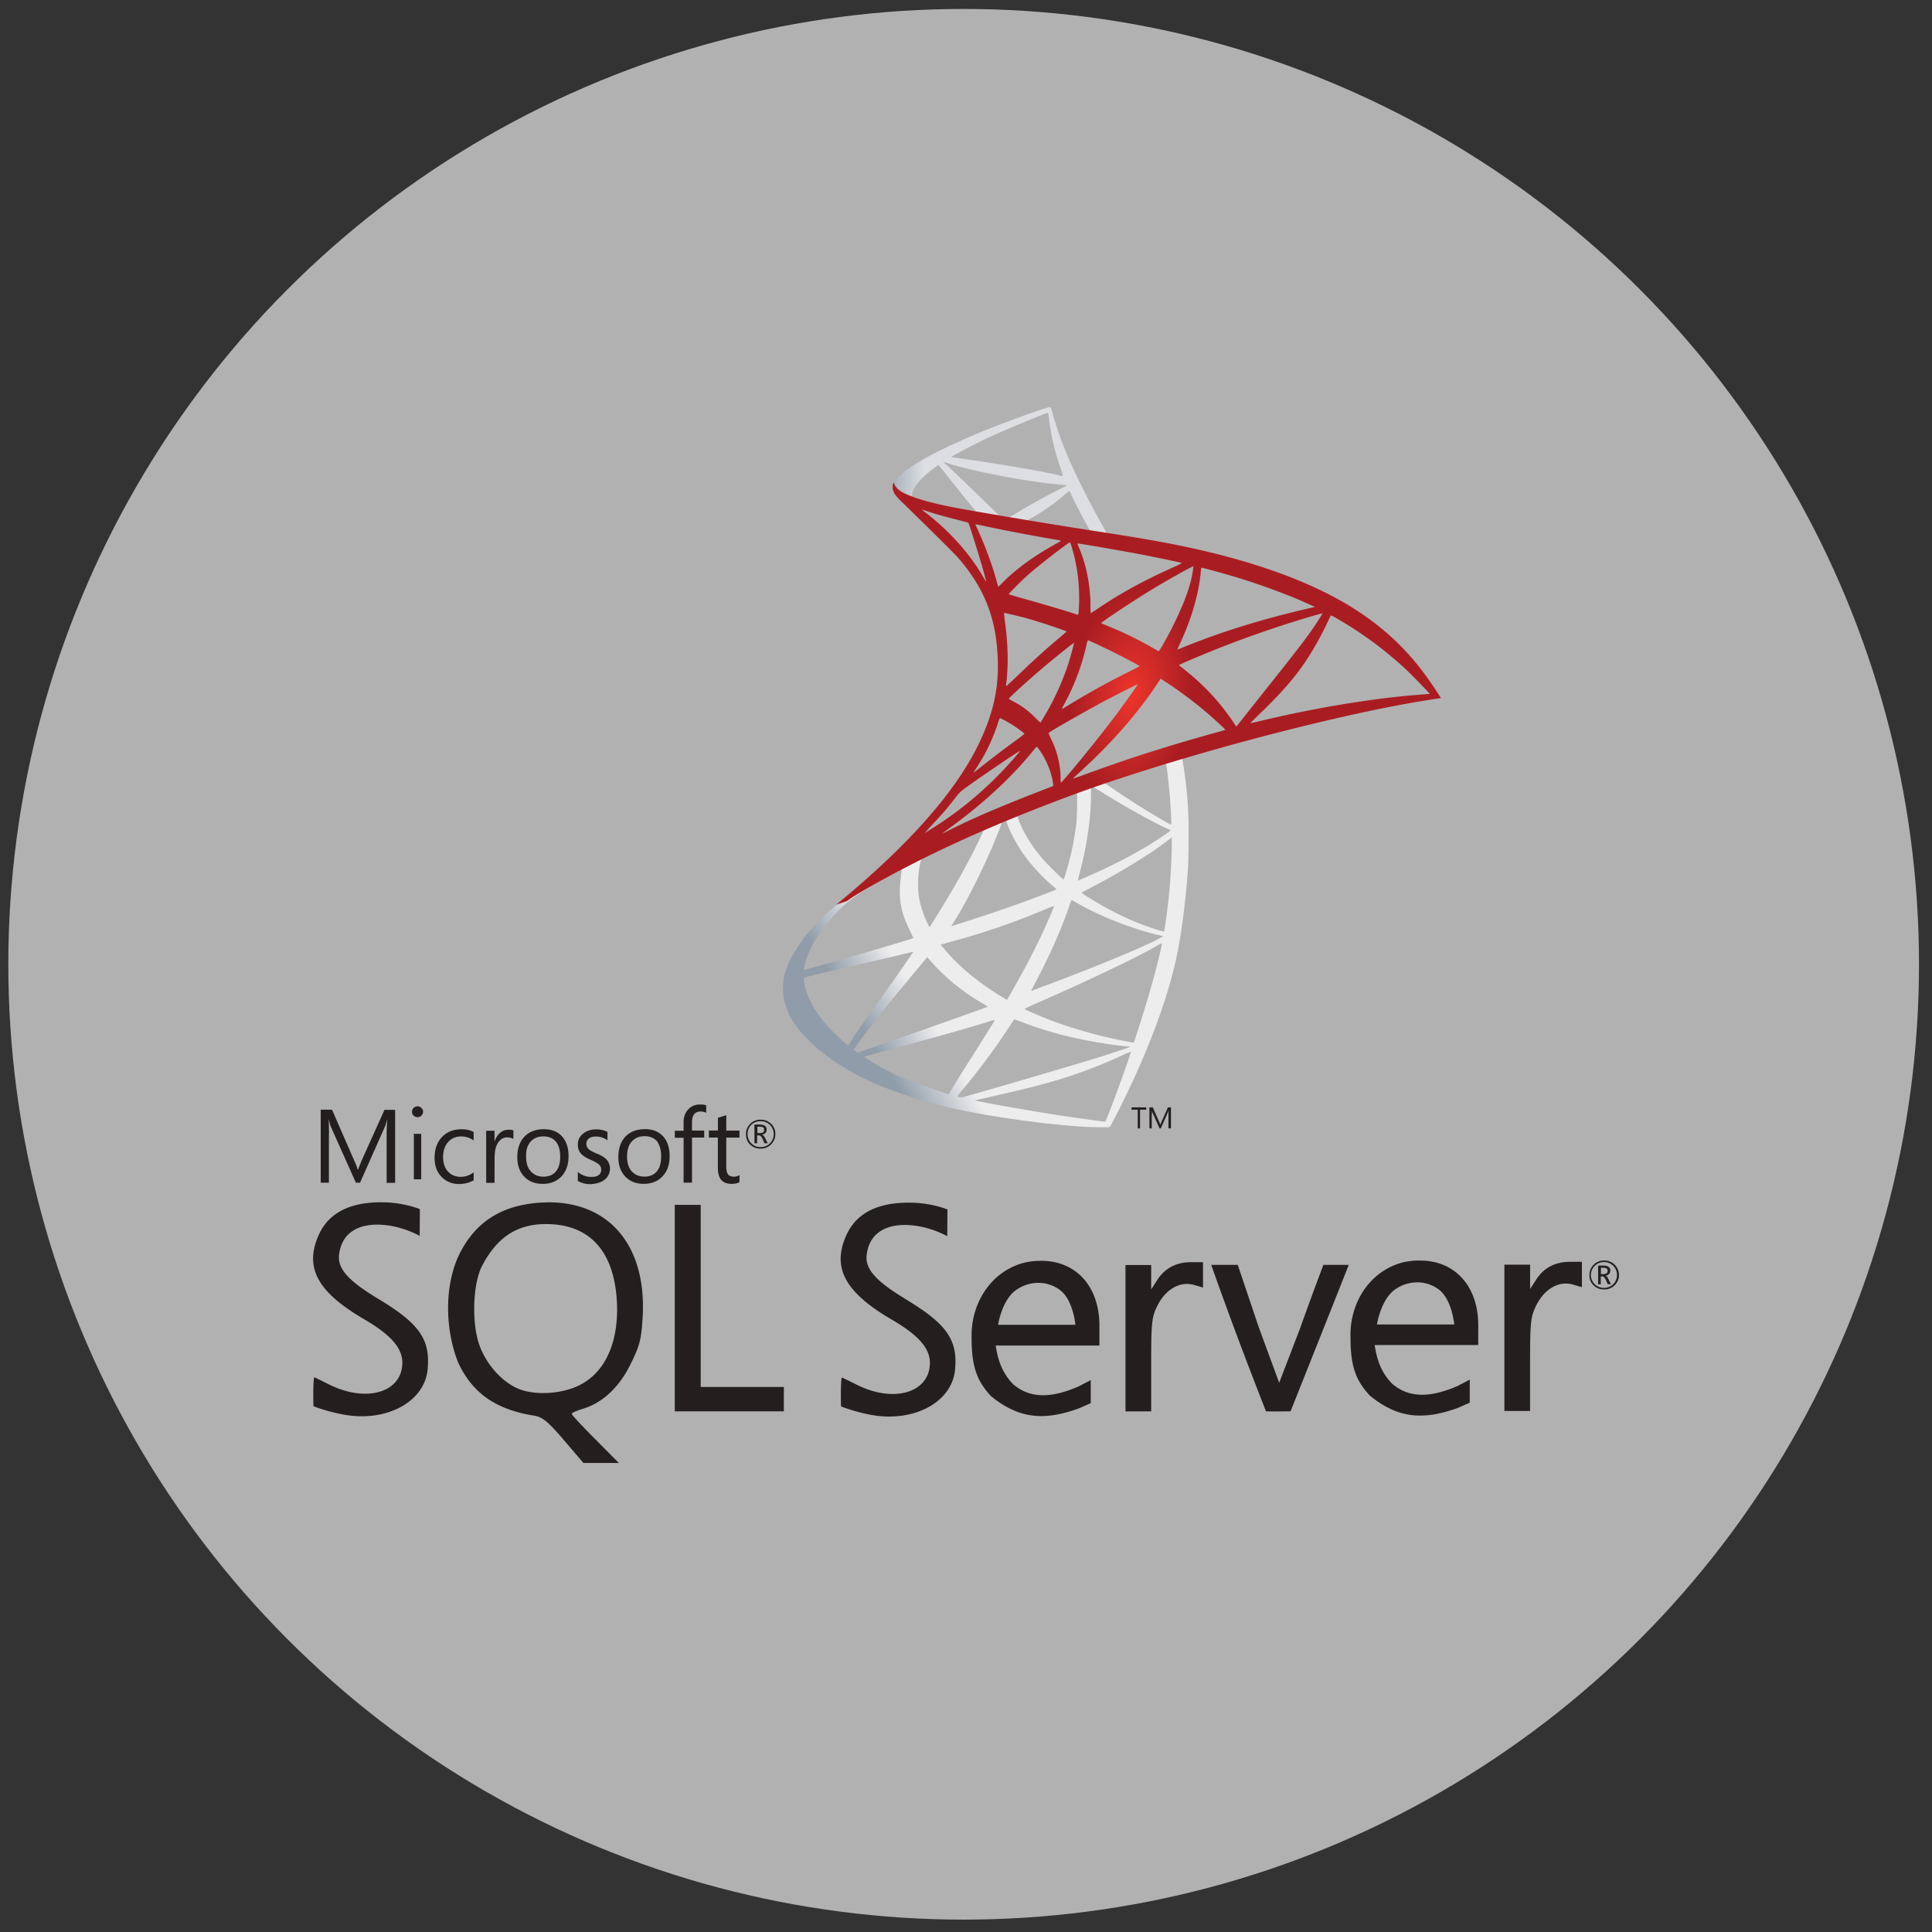 <svg id="Layer_1" data-name="Layer 1" xmlns="http://www.w3.org/2000/svg" xmlns:xlink="http://www.w3.org/1999/xlink" viewBox="0 0 2500 2500"><rect x="0" y="0" width="2500" height="2500" fill="#333333" stroke="none"/><defs><style>.cls-1{fill:#b2b1b1;}.cls-2{fill:url(#linear-gradient);}.cls-3{fill:url(#linear-gradient-2);}.cls-4{fill:url(#radial-gradient);}.cls-5{fill:#231f1f;}</style><linearGradient id="linear-gradient" x1="-8449.93" y1="106.38" x2="-6674.2" y2="-942.87" gradientTransform="translate(1474.74 1362.58) scale(0.04)" gradientUnits="userSpaceOnUse"><stop offset="0" stop-color="#909ca9"/><stop offset="1" stop-color="#ededee"/></linearGradient><linearGradient id="linear-gradient-2" x1="-8410.07" y1="-19669.04" x2="-6981.27" y2="-19669.04" gradientTransform="translate(1474.74 1362.58) scale(0.04)" gradientUnits="userSpaceOnUse"><stop offset="0" stop-color="#939fab"/><stop offset="1" stop-color="#dcdee1"/></linearGradient><radialGradient id="radial-gradient" cx="-9193.64" cy="-2279.99" r="1897.01" gradientTransform="matrix(-0.04, -0.01, 0.01, -0.07, 1118.92, 647.1)" gradientUnits="userSpaceOnUse"><stop offset="0" stop-color="#ee352c"/><stop offset="1" stop-color="#a91d22"/></radialGradient></defs><circle class="cls-1" cx="1246.97" cy="1247.78" r="1236.2"/><path class="cls-2" d="M1550.73,961.93l-186.61,60.93-162.35,71.66-45.42,12c-11.56,11-23.69,22.14-36.81,33.43-14.39,12.41-27.79,23.69-38.08,31.87-11.43,9-28.35,26-37,36.68-12.83,16.07-23,33.14-27.36,46.26-7.76,23.7-3.95,47.68,11,69.82,19.18,28.21,57.41,57,102,76.59,22.71,10,60.93,22.85,89.71,30,47.81,12.13,140.34,25.25,191.26,27.23,10.29.42,24.12.42,24.68,0,1.13-.71,9-15.8,18.2-34.56,31.31-63.9,53.88-123.84,66.15-175,7.34-31,13.12-72.36,16.92-121.3,1-13.69,1.42-59.53.57-75a527.52,527.52,0,0,0-7-66.15c-.57-3-.71-5.65-.43-5.79.57-.42,2.26-1,25.25-7.62l-4.65-11Zm-42.6,25c1.7,0,6.21,43.3,7.34,70.66.28,5.79.14,9.59-.14,9.59-1.13,0-23.84-13.39-40.06-23.55-14.11-8.89-40.9-26.66-45.14-30-1.41-1-1.27-1.13,10.3-5.08C1460,1001.85,1506.58,986.9,1508.13,986.9Zm-95.06,31.31c1.27,0,4.51,1.83,12.27,6.63,29.05,18.19,68.55,40.2,85.47,47.53,5.22,2.26,5.78,1.41-6.2,9.6-25.67,17.49-57.69,34.69-96.91,52-6.91,3.11-12.69,5.5-12.83,5.5s.56-3.52,1.69-7.75c9.45-35.13,14.81-70.67,15.1-99.16.14-14.11.14-14.11,1.41-14.53-.29.14-.15.14,0,.14Zm-19.61,7.48c.84.84.28,32.44-.85,41a359.72,359.72,0,0,1-13,61.36,92.91,92.91,0,0,1-3.25,9.87c-.56.7-19.89-18.2-26.23-25.53a190.6,190.6,0,0,1-26-37.8c-3.24-6.35-8.32-18.76-7.89-19.18,2.25-1.55,76.59-30.33,77.15-29.76Zm-92.25,36.24a.52.52,0,0,1,.43.15,26.17,26.17,0,0,1,2.11,5.07c4.51,12.27,14.67,30.33,23.42,41.9,9.59,12.69,22.14,26.23,32.58,35.12,3.38,2.82,6.49,5.5,6.91,5.92.85.85,1.13.7-21.86,9.45-26.66,10.16-55.72,20.31-89,31q-11.93,3.84-23.83,7.76c-1.27.42-.85-.28,2.82-6.06,16.5-25.82,41.61-76.45,55.71-112.28,2.4-6.21,4.8-12.41,5.22-13.82a5.1,5.1,0,0,1,3.1-3.67,13.93,13.93,0,0,1,2.4-.57ZM1273,1073.64c.43.29-6.77,15.38-13.82,29.2-13.68,26.66-28.63,52.89-48.66,84.77-3.39,5.5-6.63,10.58-7,11.14-.71,1-1,.71-3.25-3.66a129.81,129.81,0,0,1-10.86-32.73c-2.12-11-1.69-30.18.71-42,1.83-8.74,1.69-8.6,5.92-10.72,18-9.17,76.45-36.53,77-36Zm243.31,9.88v5.92c0,31.45-3.38,74.62-8.32,106.07-.85,5.5-1.55,10-1.69,10.16,0,0-4.09-1.13-8.89-2.54a364.25,364.25,0,0,1-64.88-27.79c-13.68-7.48-33.57-19.75-33-20.31.14-.14,6.07-3.25,13-6.91a832.43,832.43,0,0,0,77.15-45.28c8.61-5.78,21.58-15.09,24.41-17.63l2.25-1.69Zm-349.8,41.74c.56,0,.42,1.13-.42,6.21-.57,3.67-1.27,10.44-1.55,15.09-1.13,20.6,2.25,35.83,12.41,56.71,2.82,5.78,5.08,10.57,4.93,10.71-1,.85-94.36,28.22-123.7,36.26-8.74,2.39-16.36,4.51-16.92,4.65-1,.28-1.13.14-.71-2.26,3.25-20.73,19-47.81,41-70.66,14.67-15.24,26.37-24.12,46.4-35.55,14.39-8.18,36.54-20.45,38.23-21,0-.15.14-.15.28-.15Zm220,39.36c.14-.14,3.52,1.69,7.61,4.09,30.19,17.49,72.22,33.71,108,42l3.24.71-4.51,2.53c-18.76,10.44-80.4,36.11-143.45,59.67-9.17,3.38-18.19,6.77-19.89,7.48a10.15,10.15,0,0,1-3.24,1c0-.14,2.54-5.08,5.78-11.14,17.63-33,35.4-73.2,44.43-101.13,1.13-2.68,1.84-5.08,2-5.22Zm-22.43,7.33c.14.15-1,3.11-2.4,6.49-12.27,29.76-28.35,62.21-48.94,98.6-5.22,9.31-9.59,16.78-9.74,16.78s-4.37-2.54-9.44-5.64c-29.91-18.34-56.42-40.9-73.77-62.77l-2.54-3.1,12.83-3.53c46-12.55,85.05-26.09,123.84-42.73C1359.47,1173.79,1364,1172,1364.12,1172Zm139.36,48.67h0c.14,3.24-7,32.3-13,53.31-4.94,17.63-9.17,31.46-16.92,55.86-3.39,10.72-6.35,19.6-6.49,19.6a9.42,9.42,0,0,1-1.84-.42c-41.89-7.62-79.41-18.2-114.67-32.3-9.87-4-24-10.3-24.82-11-.29-.29,8.18-4.23,18.9-8.89,64.18-28.07,130.75-60,153.6-73.63a18.27,18.27,0,0,1,5.22-2.53Zm-321.74,11c.29.28-17.63,26.09-42.73,61.21-8.75,12.28-18.9,26.66-22.71,32s-9.59,13.82-12.84,18.9l-5.92,9.17-6.35-5.36a235,235,0,0,1-26.24-26.8c-12.13-15.09-20.31-31-23.55-45.56-1.55-6.77-1.55-10.15-.14-10.57,2.11-.57,39.77-9.46,75-17.64,19.6-4.51,42.31-9.87,50.49-11.84s14.81-3.53,15-3.53Zm18.06,6.91,4.51,5.08a264.94,264.94,0,0,0,66.15,54.16c4.52,2.54,7.9,4.8,7.62,4.94-1,.7-87.17,31.31-127.09,45.13-22.42,7.9-40.9,14.25-41,14.25a24.43,24.43,0,0,1-2.82-1.84l-2.54-1.83,4.09-5.92c13.26-19.19,29.9-40.2,66.15-83.93l25-30Zm112.56,80.54c.14-.14,6.34,2.11,14,4.94a451.84,451.84,0,0,0,52.33,16.22c24,6.06,58.68,12,79.13,13.68,3.1.28,4.8.56,4.23,1-1,.56-21.72,7.47-37,12.27-24.27,7.61-98.32,29.48-158.69,46.83-11.14,3.24-20.73,5.92-21.29,6.06-1.41.28-6.07-1-6.07-1.55a101.36,101.36,0,0,1,7.48-9.45,836.16,836.16,0,0,0,57.26-77c4.66-7.06,8.61-12.84,8.61-13Zm-24.83.7c.14.15-9.87,16.22-27.36,43.87-7.48,11.71-15.8,25-18.76,29.62s-7.06,11.57-9.45,15.52l-4.09,7.19-2.12-.56c-5.08-1.42-40.76-14-50.21-17.78a347,347,0,0,1-32.87-15.09c-11.28-6.06-25.39-15.09-24.26-15.37.28-.14,19.61-5.36,42.88-11.71,61.78-16.79,96-26.52,118.48-33.57,4.09-1.27,7.62-2.26,7.76-2.11ZM1463.14,1361h.14c.56,1.41-22.29,64.88-30.61,84.91-1.83,4.51-2.54,5.65-3.52,5.5-2.4-.14-35.55-4.79-55.72-7.76-35.12-5.35-94.08-15.65-108.89-19l-3.38-.7,21-4.8c45.14-10.16,66.86-15.66,88.86-22.43a628,628,0,0,0,83.08-32c4.37-2,8-3.53,9-3.67Z"/><path class="cls-3" d="M1358.34,526.93c-3.1-.42-53.18,17.63-85.48,30.75-43.58,17.78-77.43,34.7-98.31,49.37-7.76,5.5-17.49,15.23-19,19a13.26,13.26,0,0,0-.85,4.8l18.9,17.91,45,14.39,107.06,19.18,122.43,21,1.27-10.58c-.43,0-.71-.14-1.13-.14l-16.08-2.54-3.24-5.79c-16.65-29.33-35-65.73-45.7-90.27a464.31,464.31,0,0,1-20.6-56.84c-2.4-9.59-2.68-10.16-4.23-10.3Zm-2.26,7.2h.14c.14.14.71,4.09,1.27,8.74a294.89,294.89,0,0,0,13.68,59.38c5.22,15.52,5.22,14.67-.84,12.84-14.39-4-78.85-15.09-125.53-21.58-7.48-1-13.83-2-13.83-2.12-.56-.56,33.71-18.47,48.8-25.53C1299.1,557,1352.13,534.83,1356.08,534.13Zm-136,63.19,5.5,1.83c29.9,10.16,105.08,24.54,146.55,27.93,4.65.42,8.61.85,8.74.85s-3.8,2.25-8.88,4.65c-20,10-42,22.29-57.27,31.74-4.51,2.82-8.6,5.07-9.16,5.07s-3.53-.56-6.63-1l-5.64-.85-14.11-13.83c-24.82-24.11-44.29-42.73-51.76-49.79Zm-5.64,4.37,19.89,24.82c10.86,13.69,21.86,27.08,24.26,30s4.37,5.36,4.23,5.5c-.57.42-28.77-5.08-43.73-8.46-15.37-3.53-21.72-5.22-31.17-8.18l-7.76-2.54v-2c.14-9.45,12.13-23.56,32.44-37.94Zm169,33.85c.56,0,1.26,1.27,3,5.08,4.79,10.58,19.75,39.07,23.41,44.57,1.13,1.84,3.1,2-16.78-1.27-47.82-7.76-63.19-10.29-63.19-10.58a14.46,14.46,0,0,1,3.24-2.11,275.67,275.67,0,0,0,43-29.76c3.25-2.68,6.21-5.22,6.77-5.65C1383,635.54,1383.3,635.4,1383.45,635.54Z"/><path class="cls-4" d="M1156.49,624.12s-3.1,4.93-.14,12.27c1.84,4.51,7.2,10,13.26,15.65,0,0,62.77,61.22,70.39,70,34.69,40,49.79,79.55,51.2,134,.84,35-5.79,65.73-22.29,101.42-29.34,64-91.26,134.7-186.75,213.13l14-4.66c9-6.77,21.3-14,50.07-29.76,66.43-36.39,141.19-69.82,232.87-104.24,132-49.65,349.1-107.76,472.66-126.66l12.83-2-2-3.1c-11.28-17.49-19-28.35-28.35-39.92-27.08-33.57-60-60.79-100.15-83.36-55.29-30.89-126.8-55-217.35-72.92-17.07-3.39-54.59-9.87-85.06-14.53-64.6-10-106.35-16.92-152.33-24.82-16.5-2.82-41.19-7.05-57.55-10.58-8.46-1.83-24.68-5.64-37.38-10-10.15-4-24.82-7.91-27.93-19.89Zm36.4,35.26c.14-.14,2.39.7,5.36,1.69,5.36,1.83,12.27,3.95,20.45,6.21q9.29,2.55,18.62,4.93c8.46,2.12,15.51,4.09,15.65,4.09,1,1,15.24,46.55,20,64,1.84,6.63,3.25,12.27,3.11,12.27s-1.7-2.26-3.53-5.5c-16.5-29.06-42.6-58.54-72.78-82.23A60,60,0,0,1,1192.89,659.38Zm69.39,19.18a56.44,56.44,0,0,1,7.62,1.27c24,5.36,67,13.54,94.5,18.2,4.66.7,8.33,1.55,8.33,1.83s-1.7,1.27-3.81,2.4c-4.66,2.4-23.42,13.54-29.62,17.77-15.66,10.44-29.76,21.72-39.92,31.88-4.09,4.09-7.62,7.47-7.62,7.47s-.84-2.39-1.55-5.36c-5.08-19.6-15.66-48.66-25.25-69.11a61.39,61.39,0,0,1-2.82-6.49c0,.28,0,.14.14.14Zm122.15,23.27c.85.29,2.26,5.08,5.08,15.66a230.73,230.73,0,0,1,6.77,64.6c-.28,5.93-.56,11.43-.85,12.13l-.42,1.41-7.33-2.39c-15.1-4.8-39.64-12-60.65-17.92-12-3.24-21.72-6.2-21.72-6.49,0-.84,17.49-18.33,25-25,14.24-12.56,52.89-42.46,54.16-42Zm9.73,1.41c.43-.42,58.4,9.6,84.78,14.67,19.6,3.81,48.09,9.74,49.79,10.44.84.28-2.12,2-11.57,6.21-37.24,16.78-64.88,31.87-92.39,50.21-7.19,4.8-13.26,8.75-13.4,8.75a77.35,77.35,0,0,1-.28-9c0-26.8-5.36-53.88-15.23-76.73C1394.87,705.5,1394,703.39,1394.16,703.24Zm149.94,29.63c.42.42-1.41,11.84-3.1,18.61-5.08,21-18.76,52.19-35.54,81.53a94.45,94.45,0,0,1-5.93,9.59c-.28.14-4.09-2-8.46-4.51a459.11,459.11,0,0,0-55.3-27.08c-5.64-2.4-10.57-4.38-10.72-4.66-1-.84,44.43-30.89,68.41-45.27C1512.51,749.51,1543.54,732.3,1544.1,732.87Zm10.72,1.69c1.27,0,26.94,7.05,40.34,11,33.15,9.87,71.23,23.84,96,35.12l10.3,4.66-7.19,1.69c-60.65,14-112.56,30-162.63,50.35-4.09,1.7-7.76,3.11-8,3.11s1.13-3.25,3-7.2c15.09-32,24.83-65.44,27.22-93.94.14-2.68.56-4.79,1-4.79Zm-255.58,58.68c.42-.43,20,4.23,30.61,7.19,16.08,4.51,50.21,15.94,50.21,16.78,0,.14-3.81,3.39-8.32,7.34-18.48,15.37-36.25,31.59-57.55,52.19-6.35,6.06-11.71,11-12,11s-.42-.85-.28-2c3.24-23.69,2.54-54.16-2-85C1299.52,796.76,1299.1,793.38,1299.24,793.24Zm412,.42c.27.28-9,15-15,23.27-8.46,12.13-20.87,28.21-48.94,63.47-14.81,18.62-31.46,39.64-37,46.69s-10.29,13-10.44,13a48.64,48.64,0,0,1-3.94-5.64,291.2,291.2,0,0,0-57.13-63c-4.23-3.53-8.88-7.34-10.44-8.47a16,16,0,0,1-2.82-2.39c0-.43,24-10.73,42.18-18.06,31.87-13,75.31-28.49,107.9-38.51,17.07-5.36,35.26-10.57,35.55-10.29Zm10.85,2.82c.57-.14,4,1.55,8,3.95,34.28,19.6,67.85,44.85,94.37,70.81,7.47,7.33,26,26.51,25.67,26.65,0,0-6.49.57-14.11,1.13-59.38,4.52-135.4,17.07-208.47,34.7-4.93,1.13-9.31,2.11-9.59,2.11s5.22-5.5,12.13-12.12c42.88-41.33,62.49-67.43,85.62-114,3.24-6.91,6.06-12.84,6.34-13.26ZM1408,828.64c2,.42,20.31,9,34.13,15.94,12.7,6.34,31.74,16.5,32.73,17.34.14.15-6.64,3.67-14.95,7.76-26.52,13.26-49.23,25.81-72.93,40.2-6.77,4.09-12.41,7.48-12.55,7.48-.57,0-.43-.57,3.38-7.48a294.45,294.45,0,0,0,28.64-77.72c.56-2.11,1.12-3.52,1.55-3.52ZM1389.65,832c.42.43-4.37,17.77-7.33,27.23a347.49,347.49,0,0,1-25,57.26c-2.26,4-5.64,9.73-7.48,13l-3.52,5.64-7.9-7.62c-9.17-8.88-16.64-14.38-26.23-19.32-3.81-2-6.78-3.67-6.78-4,0-1.13,24.12-23,42.6-38.79,13.26-11.42,41.19-33.85,41.61-33.43Zm112.14,46.13,6.91,4.51a537.06,537.06,0,0,1,48.66,36c8,6.63,23.55,20.59,26.66,24l1.69,1.83-11.42,3.24c-64.61,17.92-114.54,33.86-172.79,55.3-6.49,2.39-12,4.37-12.41,4.37-.85,0-1.56.7,13-12.7,37.24-34.27,70.25-72.07,94.79-108.89l4.94-7.61Zm-29.48,7.33c.28.28-19,27.5-30.61,42.88-13.82,18.34-38.37,49.08-55.29,69.11-7.05,8.33-13.12,15.24-13.4,15.38-.43.14-.57-2-.57-5.22a118.21,118.21,0,0,0-12-50.78c-3.24-6.49-3.81-8-3.1-8.74,2.68-2.4,43.73-25.82,69.68-39.78,17.49-9.31,44.85-23.13,45.28-22.85ZM1294,929.21a62.58,62.58,0,0,1,7.33,3.66,154.59,154.59,0,0,1,24.26,16.37c.29.28-3.38,3.24-8.18,6.76-13.4,9.6-33.71,25-45.55,34.42-12.42,9.88-12.84,10.16-11.43,8,9.31-14.24,14-22.28,18.9-32.58a262.55,262.55,0,0,0,11.85-29.48c1.13-4.09,2.54-7.19,2.82-7.19Zm47.53,37.23c.71-.14,1.56,1.13,5.36,6.77,8,12,14.25,28.07,15.8,41l.28,2.82-19.32,7.48c-34.56,13.4-66.43,26.66-88,36.53-6.06,2.82-16.64,7.9-23.55,11.28-6.91,3.53-12.55,6.21-12.55,6.07s4.37-3.39,9.73-7.34c42.17-30.6,78.7-64.18,106.07-97.74,3-3.53,5.64-6.78,5.92-6.92Zm-21.86,5.36c.57.57-15.51,18.76-26.52,29.91a467.69,467.69,0,0,1-87.59,70.66c-4.23,2.68-8,5.08-8.46,5.36-1,.57.28-.84,15-16.78,9.31-10,16.36-18.48,24.4-28.92,5.36-6.91,6.35-7.89,14.11-13.4C1271.31,1003.68,1319.13,971.24,1319.69,971.8Z"/><path class="cls-5" d="M708.9,1555.85c-2.6,0-5.2.25-7.78.25-52.56,2.8-88,25.92-108.73,71.09-17.72,40.85-15.79,94.25.2,135.35,18.59,40.16,48.64,61.35,98.78,69.36,10.61,1.73,17.73,7.56,38.28,31.55l25.29,29.63h45.85l-30.49-30.74c-16.86-16.86-30.49-31.54-30.49-32.83s6.45-4.11,14.25-6.49c25.74-7.79,47.1-27.66,62.05-58.13,12.1-24.47,13.84-32,15.57-62.47,4.54-90.6-43.23-147.25-122.78-146.6v0Zm40.21,236.93c-22.31,10.81-54.71,13-75.86,5.21-21.86-8-43-30.74-52.55-56.45-10.58-28.11-9.07-80,3-103.32,19.46-37.18,45.2-54.29,82.8-54.29,55.78,0,87.51,34.16,91.65,98.37,3.27,53.59-14.68,93.8-49,110.46Zm792.21-159.54c-19.24,0-34,7.78-43.88,23.12l-7.79,12.15v-31.58h-33.29v189.39h33.27v-60.53c0-55.36.69-61.83,8.43-77,10.66-20.77,29-31.13,46.73-26.17l11.9,3.47v-32.82h-15.37v0Zm-195.59-1.74a95.94,95.94,0,0,0-20.32,2.38c-44.55,11.65-69.66,54.29-68.13,98.17,0,36.74,7.14,55.1,24.87,74.36,36.31,29.8,69.16,32.18,113.48,16.19,7.56-3.22,15.79-6.94,15.79-6.94v-29.79l-15.79,8.18c-35.87,15.61-62.89,15.61-84.53-2.78-13.81-14.06-19.88-30.91-22.68-50.15h134.23v-25.53c0-52.06-31.33-84.93-77-84.09Zm-54.29,83s5-32.48,23.35-45.22a50.22,50.22,0,0,1,29-9.27,46.3,46.3,0,0,1,28.11,9.5c16.86,13,19.68,44.74,19.68,44.74h-100.1v.25Zm-802.59-34.16c-36.09-21.87-52.11-37.63-50.15-56.23,5.6-51.43,69.16-44.32,104.36-24.86l.25-34.6s-19.46-8.43-47.35-8.88c-42.78-.64-70.45,13.39-83.41,42-19,42.14-2.18,73.91,58.75,109.37,34.21,19.9,49.33,37.18,49.33,56,0,38.92-46.93,52.5-95.34,28.08-10-5-18.39-9.09-18.84-9.09-1.73,11-.84,37.43-.84,37.43s14.88,6.25,37.18,10.55c55.33,11,105.68-14.92,110.44-57.06,4.14-39.56-10.17-60.31-64.38-92.71ZM1836,1631.06a101,101,0,0,0-20.58,2.4c-44.49,11.65-69.56,54.29-67.85,98.17,0,36.69,7.12,54.88,24.84,74.12,36.32,29.82,69.17,32.22,113.71,16.21,7.54-3.22,15.74-6.89,15.74-6.89v-29.84l-15.76,8.22c-36,15.57-63,15.57-84.53-2.82-13.89-14-19.91-30.69-22.71-50.15h134V1715c0-51.81-31.34-84.71-76.95-83.84l.08,0Zm-54.29,83s5-32.42,23.38-45.41a49.9,49.9,0,0,1,28.92-9.3,46.31,46.31,0,0,1,28.12,9.52c16.85,13,19.68,45,19.68,45H1781.7l0,.22Zm-610.21-33.29c-36.09-21.81-52-37.63-50.12-56.22,5.6-51.47,69.16-44.33,104.36-24.87l.25-34.6s-19.46-8.43-47.35-8.83c-42.78-.64-70.45,13.39-83.44,42-19,42.14-1.93,73.92,58.8,109.37,34.16,19.88,49.28,36.93,49.28,55.77,0,38.92-46.9,52.73-95.31,28.09-9.92-5-18.34-9-18.84-9-1.73,11-.84,37.43-.84,37.43a227.12,227.12,0,0,0,36.93,10.56c55.38,11,105.75-14.88,110.49-57,4.12-39.36-10.16-60.11-64.21-92.53v0Zm860.11-48c-19.24,0-34.13,7.81-43.88,23.16l-7.78,12.09v-31.53h-33.29v189.34h33.26v-60.53c0-55.33.67-61.83,8.43-77,10.66-20.75,29-31.13,46.73-26.15l11.9,3.47v-32.9ZM906.72,1679.72V1559.09H873.15v267.18H1014.3v-31.55H906.72v-115Zm776.19,37.6-27.66,72-26.6-72.39-27-80.21h-34.36c22.26,63.11,46.48,127.31,70.9,189.56,10.58.25,21.19,0,31.77,0l37.36-93.8,38-95.74h-32.84s-14.5,38-29.62,80.62l0,0Zm-698.85-231a18.42,18.42,0,0,0,13.63-5.45,18.08,18.08,0,0,0,5.6-13.39,17.75,17.75,0,0,0-5.6-13.39,18.65,18.65,0,0,0-13.38-5.21,18.39,18.39,0,0,0-13.64,5.41,18,18,0,0,0-5.4,13.39c0,5.45,1.73,10,5.4,13.38a18.2,18.2,0,0,0,13.39,5.21v0Zm-11.9-30.74c3.22-3.22,7.14-4.71,12.15-4.71a16.51,16.51,0,0,1,16.86,16.61,16.68,16.68,0,0,1-5,12.1,16.19,16.19,0,0,1-11.9,4.75,15.8,15.8,0,0,1-11.9-4.75,16.68,16.68,0,0,1-5-12.1A16,16,0,0,1,972.16,1455.55Zm8,13.64h2.18c1.54,0,3,1.48,4.34,4.31l2.6,5.85h4.09l-3.22-6.5c-1.32-2.6-2.6-4.11-4.12-4.54a7.84,7.84,0,0,0,4.51-2.38,5.93,5.93,0,0,0,1.49-4.34,5.52,5.52,0,0,0-1.93-4.55c-1.49-1.24-3.87-1.91-6.94-1.91h-6.89v24.22h3.47v-10.17Zm0-11.26h3a7.76,7.76,0,0,1,4.56,1.09c.82.64,1,1.49,1,3,0,2.8-1.73,4.12-4.95,4.12h-3.72v-8.23ZM425.73,1467c0-8.43-.24-14.7-.44-18.4h.2a54.68,54.68,0,0,0,2.8,9.77l32.22,72h5.41l32.22-72.63a64.84,64.84,0,0,0,2.8-9.1h.25c-.64,7.19-.87,13.43-.87,18.42v63.53h11v-94.45H497.52l-29.62,65.7q-1.63,3.9-4.54,11.65h-.45a74.52,74.52,0,0,0-4.31-11.21l-29-66.36H415v94.45h10.61v-63.32Zm109.79.17h9.53V1526h-9.53Zm4.76-21.57a6.71,6.71,0,0,0,5-2,6.85,6.85,0,0,0,2.19-5,6.22,6.22,0,0,0-2.16-5,6.93,6.93,0,0,0-5-2,6.78,6.78,0,0,0-5,2,7,7,0,0,0-2.18,5,6,6,0,0,0,2.18,5,7.15,7.15,0,0,0,5,2Zm72.64,81.69V1517a27.42,27.42,0,0,1-16.61,5.83c-6.94,0-12.57-2.38-16.69-6.94s-6.27-10.78-6.27-18.59c0-8.18,2.19-14.68,6.7-19.64q6.5-7.14,16.86-7.14a27.68,27.68,0,0,1,16,5.21v-11a33,33,0,0,0-15.57-3.47c-10.81,0-19.23,3.47-25.53,10.17s-9.47,15.79-9.47,26.77c0,9.76,2.8,18,8.63,24.24,6.07,6.45,13.83,9.72,23.35,9.72C601.69,1531.88,607.71,1530.34,612.92,1527.32ZM640.16,1496c0-7.76,1.73-14,5-18.35,3-3.89,6.69-5.85,11-5.85,3.67,0,6.27.67,8.18,2.18v-11.25a17.26,17.26,0,0,0-6.45-.87,16.44,16.44,0,0,0-10.41,3.72,22.79,22.79,0,0,0-7.31,11.4h-.25v-13.81H629.13v67.43h10.81V1496Zm62.05,35.94c10.16,0,18.34-3.27,24.41-9.77s9.08-15.12,9.08-25.93c0-11-2.78-19.46-8.43-25.73s-13.39-9.3-23.55-9.3-18.35,3-24.42,8.88c-6.49,6.45-9.92,15.54-9.92,27.22,0,10.16,2.78,18.59,8.63,24.86,6,6.5,14.06,9.74,24.2,9.74v0ZM686.84,1477q6.17-6.51,16.21-6.5c6.94,0,12.15,2.16,16,6.5,3.9,4.53,5.83,11,5.83,19.66,0,8.22-1.74,14.7-5.41,19-3.66,4.54-9.07,6.94-16.21,6.94-6.94,0-12.32-2.4-16.43-6.94s-6.05-10.81-6.05-19C680.37,1488.45,682.53,1481.75,686.84,1477ZM783,1526a17.74,17.74,0,0,0,6.3-13.84,16.89,16.89,0,0,0-5-12.32c-2.63-2.6-6.69-5-12.57-7.34-5.21-2.17-8.43-4.11-10.16-5.62a9.24,9.24,0,0,1-2.8-6.94,8.19,8.19,0,0,1,3.22-6.7c2.18-1.73,5-2.57,8.68-2.57a25.45,25.45,0,0,1,15.36,4.78v-10.81a31.63,31.63,0,0,0-14.5-3.22c-6.94,0-12.79,1.91-17.1,5.6a17.29,17.29,0,0,0-6.7,14c0,5,1.49,9.08,4.31,12.1,2.38,2.58,6.45,5.21,12.1,7.56,5.41,2.38,9.08,4.54,11,6.27a8.22,8.22,0,0,1,2.8,6.45c0,6.29-4.31,9.54-12.74,9.54a26.7,26.7,0,0,1-17.52-6.44v11.65a32,32,0,0,0,16.61,4.11c8-.42,14.27-2.38,18.59-6.27l0,0Zm51.46-64.85c-10.16,0-18.34,3-24.42,8.87-6.44,6.45-9.91,15.55-9.91,27.22,0,10.17,2.8,18.6,8.63,24.87,6.07,6.49,14.05,9.74,24.22,9.74,10.41,0,18.34-3.27,24.41-9.77s9.1-15.12,9.1-25.93c0-11-2.83-19.46-8.43-25.73-5.85-6.27-13.63-9.3-23.55-9.3l0,0Zm21,35.45c0,8.23-1.73,14.7-5.4,19-3.67,4.54-9.07,6.94-16.21,6.94-7,0-12.33-2.4-16.44-6.94s-6-10.8-6-19c0-8.68,2.16-15.37,6.5-19.89,4.09-4.31,9.49-6.49,16.21-6.49s12.07,2.18,16,6.49c3.47,4.76,5.41,11.23,5.41,19.89Zm29.21,33.73h10.78V1472h15.79v-9.08H895.44V1452.5c0-9.47,3.67-14.23,11.25-14.23a14.91,14.91,0,0,1,7.09,1.74v-9.74c-1.93-.87-4.53-1.07-7.78-1.07-5.83,0-10.59,1.74-14.48,5.41-4.54,4.31-6.94,9.91-6.94,17.5v11.06H873.17v9.07h11.41v58.16ZM929,1512c0,13.19,5.83,19.91,17.73,19.91,4.31,0,7.56-.7,10.16-2.23v-9.27a11.34,11.34,0,0,1-6.94,2.18c-3.67,0-6.25-.87-7.76-2.83s-2.4-5.21-2.4-9.72v-38h17.1v-9.07h-17.1V1443c-3.72,1.29-7.36,2.38-10.81,3.47v16.41H917.28V1472h11.65v40Zm1160.13,124.29a18.56,18.56,0,0,0-13.39-5.2,18.55,18.55,0,0,0-19,18.84,17.68,17.68,0,0,0,5.38,13.38,19,19,0,0,0,13.64,5.21,18.58,18.58,0,0,0,13.63-5.41,18.21,18.21,0,0,0,5.58-13.38,18.75,18.75,0,0,0-5.83-13.44Zm-1.74,25.54a17.4,17.4,0,0,1-23.79,0,16.84,16.84,0,0,1-5-12.15,17,17,0,0,1,28.75-11.9,16.33,16.33,0,0,1,5,11.9C2092.3,1654.66,2090.81,1658.52,2087.34,1661.8Zm-9.71-11a9.21,9.21,0,0,0,4.53-2.38,6,6,0,0,0,1.49-4.36,5.51,5.51,0,0,0-1.93-4.53c-1.49-1.24-3.89-1.91-6.94-1.91h-6.89v24.19h3.47v-10.16h2.16c1.48,0,3,1.48,4.31,4.31l2.57,5.82h4.12l-3.22-6.49c-1.12-2.83-2.41-4.12-3.72-4.54l.05,0Zm-2.38-2.18h-3.72v-8.18h3a7.6,7.6,0,0,1,4.54,1.07c.86.64,1.06,1.49,1.06,3,0,2.81-1.73,4.1-5,4.1Zm-603.09-188.47h3v-24.22h8v-3h-19v3h8v24.22Zm18.34-18.19a44.6,44.6,0,0,0-.17-5.38,14.18,14.18,0,0,0,.84,2.8l9.3,20.77H1502l9.32-21c.25-.64.45-1.49.87-2.6-.2,2.16-.2,3.89-.2,5.2v18.35h3.23v-27.22h-3.9l-8.42,18.79c-.2.67-.88,2-1.29,3.47h-.25a20.26,20.26,0,0,0-1.24-3.22l-8.43-19h-4.36v27.27h3v-18.2l.17,0Z"/></svg>